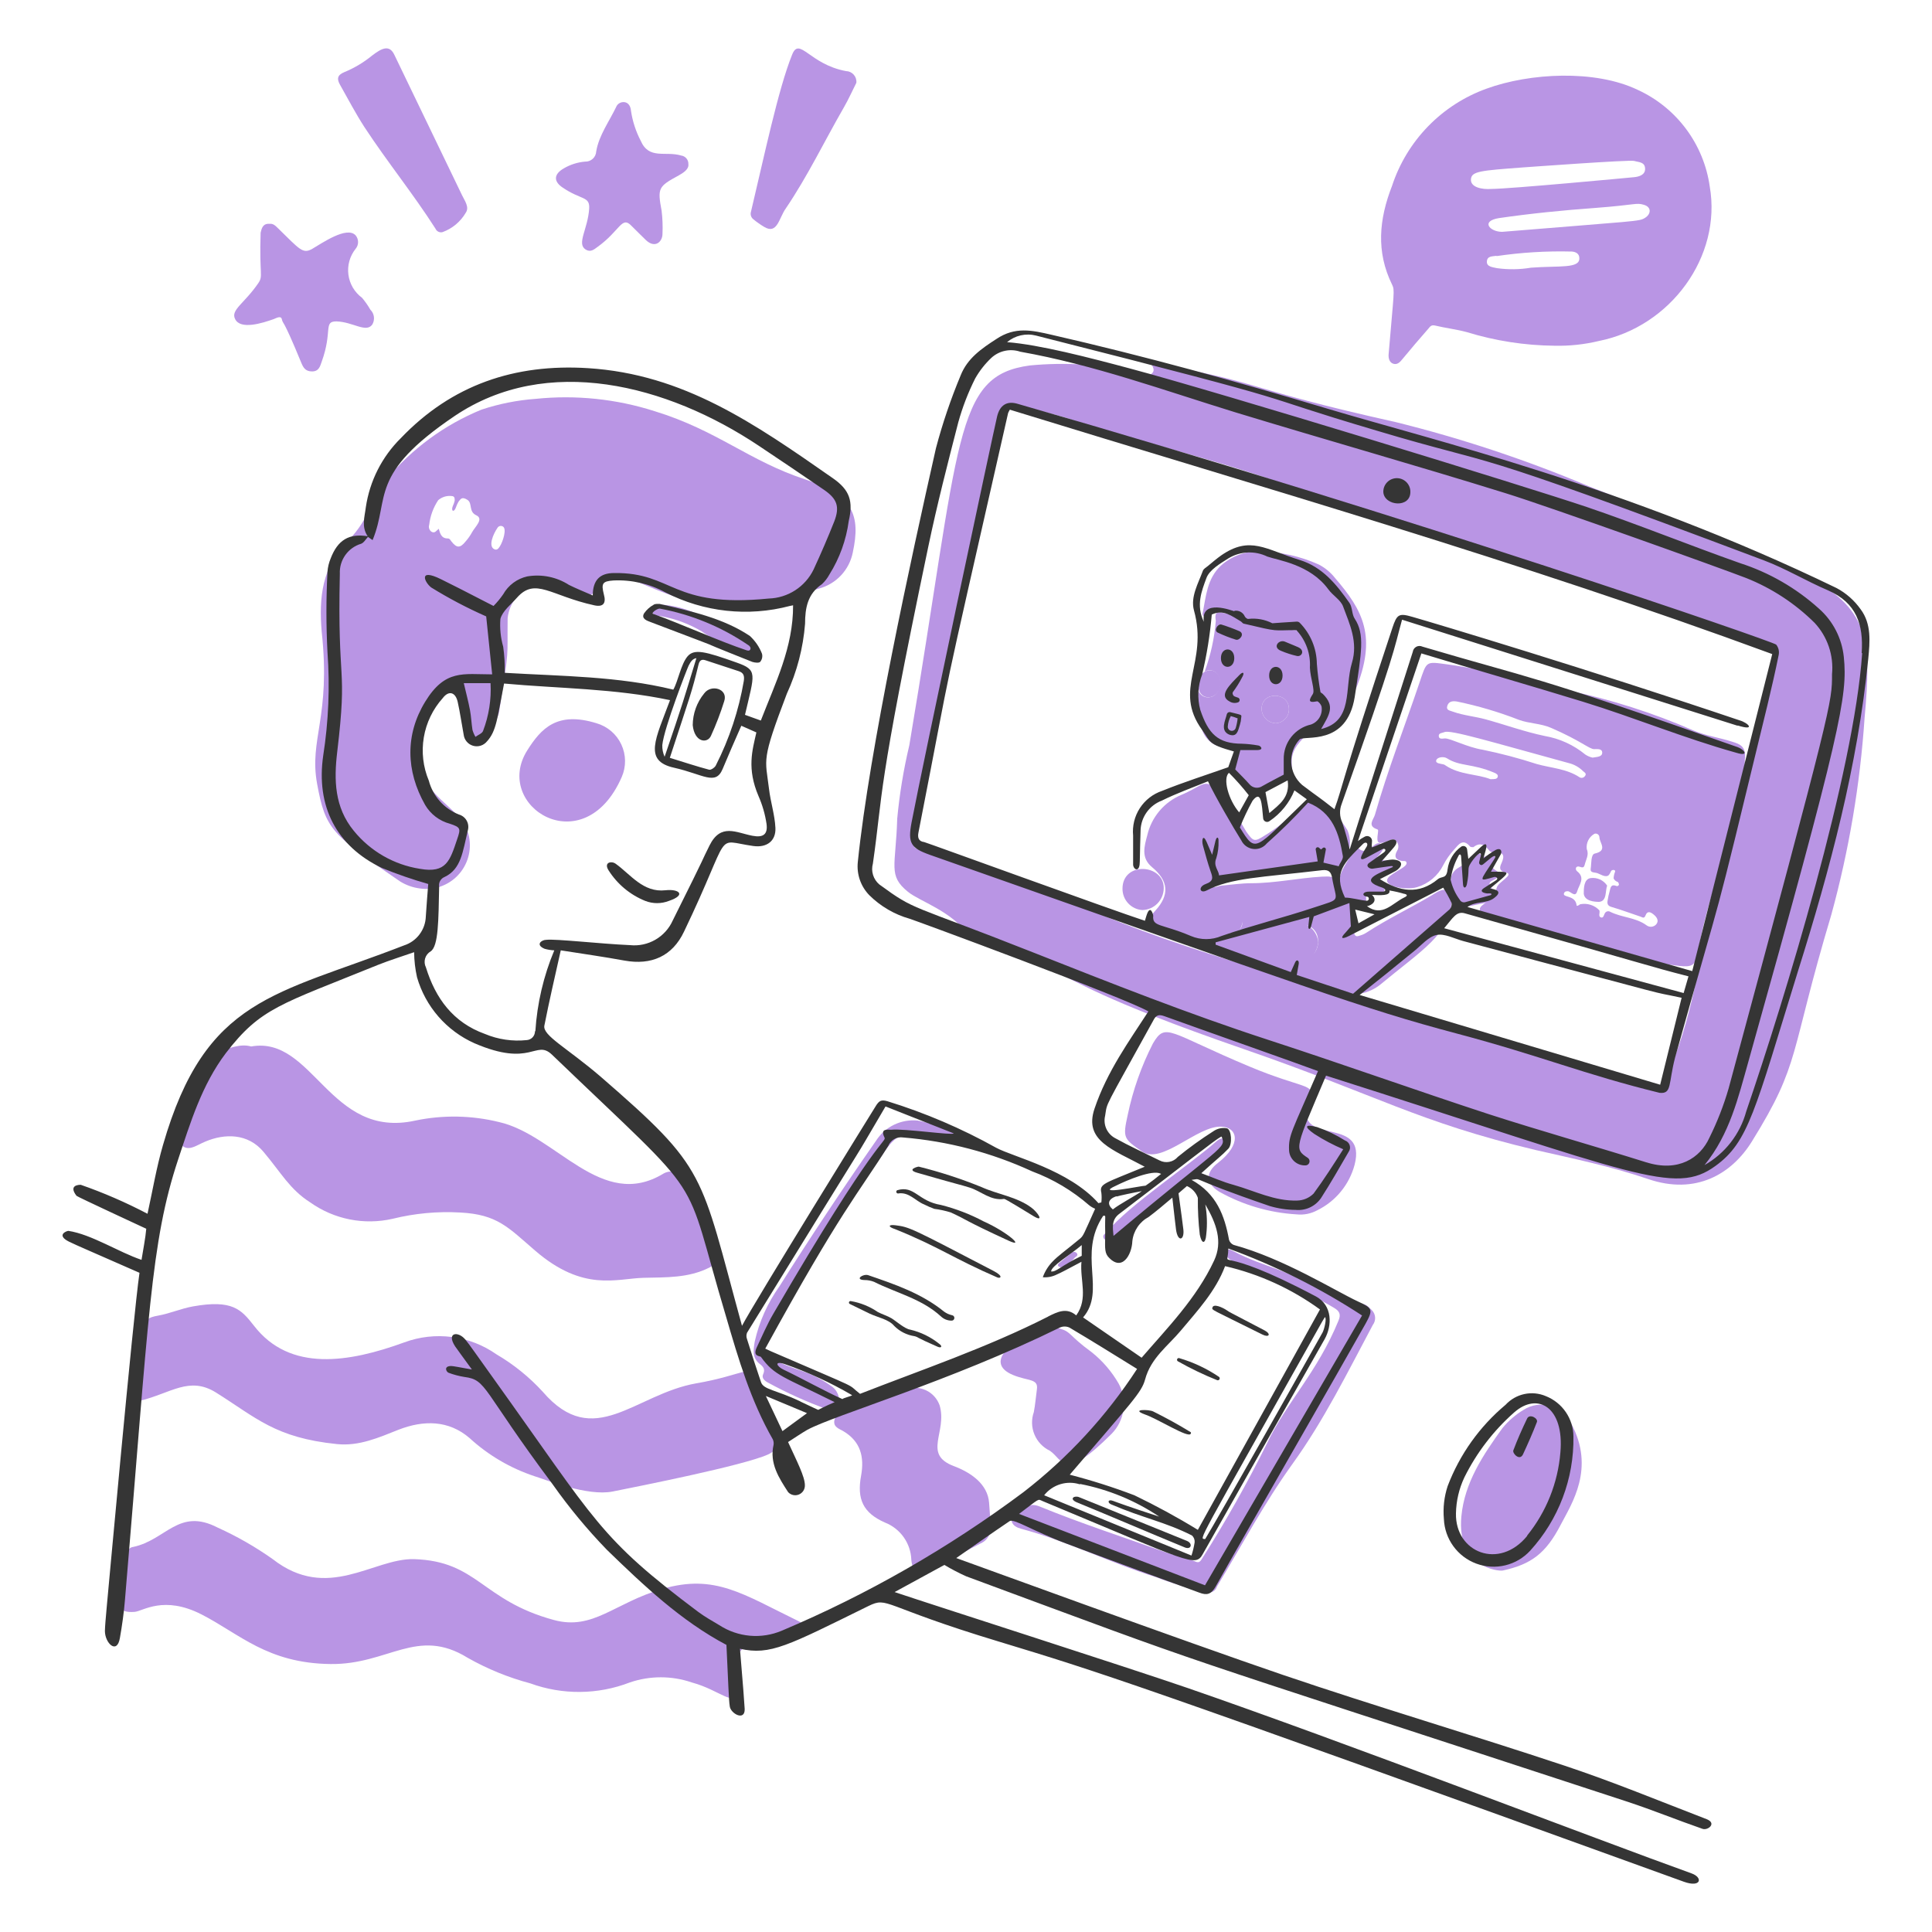 <?xml version="1.0" encoding="UTF-8"?> <svg xmlns="http://www.w3.org/2000/svg" width="305" height="305" viewBox="0 0 305 305" fill="none"><path d="M181.644 57.264C199.837 60.451 195.735 61.152 220.364 66.642C230.779 69.222 240.977 72.613 250.864 76.784C268.874 83.905 279.839 87.779 286.213 91.469C294.997 96.517 295.47 101.214 294.357 113.338C293.649 123.837 291.892 134.238 289.111 144.387C282.416 166.743 284.353 167.628 276.59 180.163C273.403 185.333 267.73 188.719 260.166 186.126C254.371 184.144 248.378 182.908 242.43 181.551C223.871 177.144 217.359 172.874 196.436 165.645C173.043 157.563 170.115 154.803 166.47 153.445C155.033 149.13 153.98 149.008 153.035 147.727C150.076 143.716 145.227 142.328 143.336 140.788C140.149 138.195 141.414 136.823 141.643 129.228C142.008 125.336 142.645 121.473 143.549 117.669C151.723 69.067 150.503 59.307 162.597 57.691C168.151 57.163 173.754 57.503 179.204 58.697C180.424 58.911 181.049 59.643 181.751 59.048C182.452 58.453 181.995 57.95 181.644 57.264ZM261.432 171.639C262.545 171.73 262.759 170.891 262.957 170.297C267.151 161.147 268.325 151.28 270.048 143.487C276.667 113.643 278.558 112.27 280.189 103.364C280.253 103.203 280.282 103.03 280.273 102.856C280.265 102.683 280.219 102.513 280.14 102.358C280.06 102.204 279.949 102.068 279.813 101.96C279.677 101.852 279.519 101.775 279.351 101.733C276.375 100.373 273.32 99.196 270.201 98.21C269.972 98.21 220.165 82.441 201.057 75.838C190.382 72.132 179.25 69.601 168.483 66.032C167.568 65.727 159.867 63.547 159.486 64.355C155.551 72.498 147.697 112.85 146.493 121.802C146.146 125.2 145.529 128.566 144.647 131.867C144.022 133.941 144.022 133.941 146.172 134.23C146.325 134.23 170.145 142.801 170.313 142.877C187.332 150.502 208.667 155.58 221.385 159.927C227.089 161.879 232.777 163.907 238.648 165.31C258.153 169.992 257.04 170.342 261.432 171.623V171.639Z" fill="#B995E4"></path><path d="M204.686 191.708C200.402 191.457 196.23 190.237 192.486 188.139C190.306 186.812 190.275 185.089 192.303 183.564C196.1 180.59 195.353 177.967 192.807 177.861C188.994 177.693 183.382 183.961 180.271 181.765C177.389 179.782 177.221 179.645 178.029 176.015C178.847 172.093 180.185 168.298 182.009 164.73C184.038 161.284 184.465 163.022 197.26 168.375C205.662 171.898 207.752 171.12 206.669 173.225C206.389 173.886 206.239 174.596 206.226 175.314C205.723 180.529 215.742 176.412 213.851 183.869C213.439 185.421 212.699 186.866 211.681 188.108C210.663 189.349 209.391 190.359 207.95 191.067C206.952 191.607 205.814 191.831 204.686 191.708Z" fill="#B995E4"></path><path d="M42.533 35.334C43.158 35.258 43.509 35.67 43.905 36.051C47.337 39.391 47.794 40.153 49.319 39.269C50.844 38.384 54.748 35.655 56.136 37.149C56.389 37.447 56.529 37.825 56.529 38.217C56.529 38.608 56.389 38.986 56.136 39.284C55.682 39.854 55.348 40.509 55.153 41.21C54.959 41.912 54.907 42.645 55.003 43.367C55.098 44.089 55.338 44.784 55.708 45.411C56.079 46.038 56.572 46.584 57.158 47.016C57.65 47.601 58.089 48.229 58.469 48.892C58.779 49.194 58.976 49.593 59.029 50.023C59.081 50.452 58.986 50.887 58.759 51.255C57.768 52.582 55.709 50.813 53.101 50.737C51.012 50.737 52.537 52.262 50.783 57.111C50.524 57.843 50.341 58.636 49.258 58.636C48.175 58.636 47.855 57.981 47.535 57.203C44.485 49.776 44.744 51.377 44.485 50.371C44.348 49.791 43.616 50.218 43.219 50.371C41.435 51.011 37.958 52.109 37.119 50.371C36.372 48.922 38.553 47.946 40.779 44.698C41.587 43.493 40.916 43.463 41.145 36.737C41.298 36.082 41.481 35.258 42.533 35.334Z" fill="#B995E4"></path><path d="M108.673 25.925C108.779 26.718 107.849 27.297 107.148 27.694C103.915 29.448 103.777 29.677 104.448 33.276C104.593 34.48 104.639 35.694 104.586 36.905C104.586 38.201 103.396 39.254 101.978 37.911C101.2 37.179 100.453 36.386 99.675 35.639C98.15 34.023 97.876 36.432 94.353 38.964C93.758 39.406 93.209 39.879 92.431 39.376C91.013 38.445 92.797 36.173 93.011 32.955C93.148 30.942 91.76 31.613 88.832 29.616C87.307 28.609 87.46 27.45 89.031 26.566C90.048 25.975 91.183 25.616 92.355 25.513C92.577 25.523 92.8 25.49 93.009 25.414C93.218 25.338 93.411 25.222 93.575 25.072C93.739 24.922 93.872 24.741 93.966 24.539C94.061 24.337 94.114 24.119 94.124 23.897C94.551 21.35 96.213 19.123 97.327 16.775C97.723 15.921 99.462 15.646 99.614 17.507C99.859 19.146 100.375 20.733 101.139 22.204C102.451 25.254 105.028 23.805 107.529 24.552C107.858 24.594 108.158 24.759 108.371 25.014C108.583 25.268 108.691 25.594 108.673 25.925Z" fill="#B995E4"></path><path d="M177.205 140.3C177.205 135.938 183.748 136.381 183.717 140.208C183.714 141.11 183.36 141.974 182.731 142.62C182.103 143.266 181.248 143.642 180.347 143.67C179.492 143.616 178.69 143.236 178.106 142.609C177.522 141.983 177.2 141.156 177.205 140.3Z" fill="#B995E4"></path><path d="M208.102 148.779C208.014 149.606 207.675 150.385 207.129 151.013C206.584 151.64 205.859 152.085 205.052 152.286C204.235 152.142 203.485 151.743 202.909 151.146C202.334 150.548 201.963 149.784 201.849 148.962C201.894 148.138 202.222 147.356 202.778 146.747C203.334 146.138 204.084 145.741 204.899 145.622C205.725 145.671 206.504 146.019 207.093 146.599C207.682 147.18 208.041 147.954 208.102 148.779Z" fill="#B995E4"></path><path d="M201.377 114.177C200.79 114.146 200.236 113.895 199.826 113.474C199.416 113.052 199.18 112.492 199.166 111.904C199.166 109.098 203.451 109.19 203.482 111.904C203.502 112.484 203.292 113.049 202.898 113.475C202.504 113.9 201.957 114.153 201.377 114.177Z" fill="#B995E4"></path><path d="M192.669 107.863C192.669 110.547 189.162 111.02 189.131 108.031C189.101 105.347 192.654 104.905 192.669 107.863Z" fill="#B995E4"></path><path d="M245.404 54.58C240.709 54.535 236.045 53.811 231.557 52.429C229.91 51.987 228.202 51.789 226.54 51.392C225.93 51.24 225.747 51.59 225.457 51.926C224.115 53.451 222.743 55.068 221.416 56.669C221.035 57.142 220.623 57.614 219.983 57.431C219.342 57.248 219.159 56.547 219.22 55.906C220.044 46.039 220.227 45.872 219.754 44.911C217.222 39.741 217.695 34.633 219.754 29.356C220.909 25.831 222.853 22.616 225.437 19.955C228.022 17.294 231.179 15.257 234.668 13.999C241.47 11.514 251.794 10.949 258.535 14.182C261.558 15.566 264.184 17.689 266.172 20.353C268.16 23.018 269.446 26.14 269.911 29.432C271.848 40.504 263.704 51.59 252.404 53.832C250.113 54.382 247.76 54.633 245.404 54.58ZM235.416 29.829C238.237 29.829 257.406 28.029 258.001 27.968C258.596 27.907 259.755 27.678 259.709 26.611C259.663 25.544 258.687 25.62 257.986 25.406C257.284 25.193 240.967 26.398 240.463 26.428C233.692 26.931 232.305 27.038 232.213 28.304C232.122 29.57 233.952 29.936 235.416 29.829ZM237.139 36.6C258.657 34.831 258.718 34.983 259.678 34.404C260.639 33.824 260.776 32.696 259.511 32.33C258.245 31.964 258.428 32.33 251.764 32.833C246.701 33.199 241.653 33.702 236.62 34.434C233.708 34.907 235.187 36.6 237.139 36.6ZM236.254 40.382C235.629 40.489 234.806 40.382 234.729 41.251C234.653 42.12 235.644 42.181 236.331 42.334C238.113 42.583 239.924 42.557 241.699 42.258C246.182 41.922 249.43 42.441 249.324 40.733C249.324 40.046 248.744 39.741 248.119 39.711C244.151 39.609 240.181 39.849 236.254 40.428V40.382Z" fill="#B995E4"></path><path d="M125.844 257.725C123.325 258.01 120.856 258.641 118.509 259.601C114.788 261.126 117.319 263.245 116.542 266.905C115.947 269.681 113.766 266.829 109.222 265.609C106.044 264.518 102.593 264.518 99.416 265.609C94.369 267.552 88.789 267.601 83.709 265.746C80.262 264.83 76.946 263.477 73.842 261.72C65.851 256.764 61.306 262.818 52.172 262.696C42.198 262.574 37.821 257.938 31.828 254.873C25.835 251.808 22.571 254.355 21.26 254.461C15.877 254.919 19.994 248.59 20.101 245.098C20.133 244.87 20.241 244.659 20.407 244.499C20.572 244.339 20.787 244.238 21.016 244.213C26.231 243.115 28.198 237.961 34.375 241.163C37.419 242.54 40.325 244.205 43.052 246.135C51.745 252.906 58.882 246.013 65.317 246.135C75.443 246.44 75.992 252.631 87.43 255.742C93.667 257.435 96.961 253.043 104.586 250.832C112.882 248.422 117.289 251.671 126.058 255.925C126.546 256.169 127.11 256.444 126.942 257.115C126.914 257.23 126.863 257.337 126.792 257.431C126.72 257.525 126.63 257.603 126.527 257.661C126.424 257.718 126.31 257.753 126.192 257.764C126.075 257.775 125.956 257.762 125.844 257.725Z" fill="#B995E4"></path><path d="M84.395 233.05C80.587 231.789 77.089 229.736 74.131 227.026C70.822 224.174 66.872 224.174 62.938 225.699C59.781 226.95 56.685 228.338 53.178 227.972C43.448 226.98 40.444 223.808 34.085 219.828C29.876 217.22 27.009 219.935 22.098 221.14C21.626 221.262 21.046 221.429 20.756 220.911C20.467 220.392 21.153 220.225 21.458 219.981C22.129 219.416 21.809 219.63 22.754 209.946C22.907 208.284 23.349 207.979 24.981 207.689C26.841 207.354 28.58 206.576 30.455 206.24C36.693 205.127 38.08 206.713 40.093 209.29C45.766 216.641 55.099 215.101 63.838 211.913C66.232 211.029 68.806 210.738 71.337 211.068C73.869 211.397 76.282 212.336 78.371 213.804C81.094 215.399 83.561 217.394 85.691 219.721C93.773 229.1 100.194 220.087 109.938 218.379C117.685 217.037 118.616 215.131 118.738 218.029C118.905 222.604 125.509 227.712 121.239 229.619C117.289 231.388 100.743 234.651 96.732 235.459C92.721 236.268 86.087 233.568 84.395 233.05Z" fill="#B995E4"></path><path d="M39.651 165.203C49.487 163.464 52.003 179.919 65.576 176.899C69.951 175.988 74.475 176.071 78.813 177.143C87.826 179.202 94.947 191.234 104.738 185.272C105.045 185.097 105.386 184.989 105.738 184.955C106.09 184.92 106.445 184.961 106.78 185.073C107.115 185.185 107.423 185.367 107.683 185.606C107.944 185.845 108.151 186.137 108.291 186.461C110.332 190.029 111.954 193.821 113.125 197.761C113.583 199.134 113.125 199.485 111.982 200.11C108.657 201.787 105.119 201.635 101.581 201.726C97.326 201.833 92.111 204.014 84.471 197.426C80.201 193.751 78.523 191.722 72.652 191.417C69.064 191.211 65.465 191.545 61.977 192.409C59.748 192.917 57.437 192.949 55.196 192.502C52.954 192.055 50.832 191.14 48.969 189.816C45.736 187.757 44.394 185.15 41.588 181.825C39.132 178.897 35.488 178.928 32.438 180.209C31.035 180.788 29.906 181.734 28.823 180.925C26.429 179.019 32.834 168.725 32.743 168.436C31.843 166.484 33.764 166.102 34.573 165.919C36.204 165.553 37.851 164.699 39.651 165.203Z" fill="#B995E4"></path><path d="M150.579 231.449C153.324 232.486 155.917 234.301 156.145 237.229C156.252 238.525 156.344 239.821 156.374 241.133C156.408 241.656 156.28 242.177 156.007 242.624C155.734 243.072 155.33 243.424 154.849 243.634C144.388 249.047 148.093 247.217 145.211 248.026C144.281 248.285 143.961 247.217 143.869 246.257C143.828 244.972 143.41 243.727 142.667 242.678C141.924 241.628 140.889 240.821 139.691 240.355C136.244 238.83 135.253 236.649 135.939 232.959C136.473 229.985 135.863 227.53 133.072 225.898C132.462 225.547 131.547 225.288 131.715 224.266C131.883 223.244 132.843 223.061 133.591 222.909C136.787 221.998 139.899 220.814 142.893 219.371C143.413 219.167 143.969 219.07 144.527 219.085C145.085 219.1 145.634 219.228 146.142 219.46C146.65 219.691 147.106 220.023 147.483 220.435C147.861 220.847 148.151 221.33 148.337 221.857C149.588 226.096 145.592 229.573 150.579 231.449Z" fill="#B995E4"></path><path d="M208.636 110.013C208.331 109.602 207.843 109.22 207.904 108.748C208.163 106.353 206.928 104.31 206.379 102.099C205.678 98.942 203.771 99.598 202.414 99.049C199.332 98.093 196.195 97.324 193.02 96.746C192.105 96.502 191.709 96.746 191.937 97.996C191.719 100.744 191.124 103.448 190.168 106.033C190.404 105.893 190.672 105.82 190.946 105.82C193.264 105.82 193.096 110.059 190.733 110.09C190.394 110.104 190.061 110.005 189.785 109.809C189.509 109.613 189.306 109.331 189.208 109.007C188.846 110.983 189.014 113.019 189.696 114.909C189.9 115.815 190.42 116.62 191.164 117.179C191.907 117.738 192.824 118.014 193.752 117.959C195.277 117.959 195.369 118.126 195.125 119.743C194.881 121.359 193.752 120.841 197.473 124.318C197.631 124.484 197.84 124.593 198.067 124.626C198.294 124.659 198.525 124.615 198.724 124.501C200.096 123.83 201.499 123.22 202.872 122.549C205.174 121.405 202.612 120.17 205.205 117.12C208.636 113.216 210.451 112.499 208.636 110.013ZM201.377 114.177C200.79 114.146 200.236 113.895 199.826 113.474C199.416 113.052 199.18 112.492 199.166 111.904C199.166 109.083 203.451 109.205 203.482 111.904C203.502 112.484 203.293 113.049 202.898 113.475C202.504 113.9 201.957 114.153 201.377 114.177Z" fill="#B995E4"></path><path d="M246.396 240.69C244.032 245.265 241.699 246.958 237.246 247.934C236.575 248.086 229.941 247.431 230.704 239.379C231.207 234.026 234.15 229.664 237.185 225.455C238.127 224.302 239.262 223.322 240.54 222.558C241.161 222.162 241.859 221.903 242.588 221.798C243.317 221.692 244.06 221.743 244.768 221.946C245.476 222.149 246.133 222.501 246.695 222.977C247.257 223.453 247.711 224.043 248.028 224.708C251.871 231.799 248.119 237.381 246.396 240.69Z" fill="#B995E4"></path><path d="M175.499 226.34C167.782 234.041 167.874 230.458 165.739 229.024C164.638 228.499 163.771 227.585 163.304 226.459C162.837 225.333 162.802 224.074 163.207 222.924C163.436 221.735 163.527 220.515 163.695 219.31C163.924 217.617 162.338 218.059 159.928 217.068C157.519 216.077 157.427 214.506 159.105 212.874C160.02 211.99 160.996 211.197 161.972 210.404C162.262 210.096 162.64 209.884 163.054 209.796C163.469 209.709 163.9 209.751 164.29 209.916C165.205 210.282 166.303 209.413 167.34 209.748C169.185 210.297 168.59 210.724 172.342 213.469C174.074 214.85 175.528 216.548 176.627 218.471C177.3 219.732 177.553 221.175 177.35 222.59C177.147 224.005 176.498 225.319 175.499 226.34Z" fill="#B995E4"></path><path d="M62.267 8.677C63.014 10.202 70.136 25.025 72.942 30.82C73.354 31.689 74.147 32.711 73.522 33.595C72.695 35.008 71.4 36.087 69.862 36.645C69.641 36.703 69.407 36.68 69.202 36.579C68.998 36.478 68.837 36.307 68.748 36.096C65.226 30.591 61.123 25.543 57.524 20.053C56.137 17.903 54.947 15.631 53.681 13.389C53.193 12.52 53.178 11.864 54.352 11.391C55.938 10.739 57.418 9.855 58.744 8.768C60.239 7.625 61.474 6.969 62.267 8.677Z" fill="#B995E4"></path><path d="M94.17 114.176C95.023 114.423 95.814 114.849 96.489 115.426C97.164 116.003 97.709 116.717 98.085 117.522C98.462 118.326 98.663 119.201 98.674 120.089C98.685 120.977 98.507 121.857 98.15 122.671C92.142 136.396 77.7 127.246 83.236 118.462C85.401 115.03 87.918 112.24 94.17 114.176Z" fill="#B995E4"></path><path d="M216.902 139.003C217.664 139.217 218.762 139.43 218.579 140.422C218.396 141.413 217.771 141.001 215.621 141.001C215.788 142.862 215.621 142.999 213.943 142.709C212.571 142.45 212.113 143.182 211.549 141.184C210.756 138.424 212.357 136.609 213.592 134.535C213.821 134.184 214.172 133.696 214.538 134.001C216.154 135.298 217.069 132.232 218.152 133.376C218.671 133.91 218.152 134.352 217.862 134.794C217.573 135.237 217.191 135.267 217.451 135.679C217.71 136.091 220.074 135.343 220.257 136.624C220.363 137.433 219.936 137.494 216.902 139.003Z" fill="#B995E4"></path><path d="M175.376 195.581C174.857 195.352 174.476 195.993 174.232 195.459C173.988 194.925 174.522 194.757 174.766 194.468C178.09 190.365 187.957 183.793 191.983 180.224C192.532 179.736 193.127 179.507 193.676 179.98C194.225 180.453 193.6 180.987 193.234 181.383C191.086 183.633 188.674 185.614 186.051 187.285C182.812 189.641 179.716 192.187 176.779 194.91C176.367 195.306 175.986 195.916 175.376 195.581Z" fill="#B995E4"></path><path d="M231.908 143.06C231.298 142.847 230.52 142.877 230.23 141.993C229.975 141.419 229.679 140.863 229.346 140.331C229.179 140.052 229.07 139.742 229.026 139.421C228.981 139.099 229.003 138.771 229.088 138.458C229.174 138.145 229.322 137.852 229.523 137.597C229.725 137.342 229.976 137.131 230.261 136.976C230.967 136.586 231.614 136.099 232.182 135.527C232.731 134.947 233.265 134.353 234.089 135.146C234.348 135.39 234.592 135.146 234.805 135.039C235.644 134.368 236.33 135.146 235.903 136.03C235.598 136.625 235.354 136.976 236.208 137.448C237.062 137.921 236.529 138.546 235.858 138.882C235.187 139.217 234.882 139.339 235.461 140.193C236.269 141.368 235.72 142.267 234.317 142.572L231.908 143.06Z" fill="#B995E4"></path><path d="M192.837 142.084C193.696 142.071 194.525 142.394 195.149 142.984C195.772 143.573 196.141 144.383 196.177 145.241C196.143 146.039 195.811 146.795 195.246 147.36C194.682 147.925 193.925 148.257 193.127 148.291C192.269 148.149 191.491 147.705 190.931 147.04C190.372 146.374 190.069 145.53 190.077 144.661C190.137 143.966 190.453 143.318 190.962 142.843C191.472 142.367 192.14 142.096 192.837 142.084Z" fill="#B995E4"></path><path d="M167.462 200.08C167.315 200.039 167.18 199.966 167.065 199.866C166.928 199.698 167.065 199.515 167.203 199.409C167.858 198.844 168.514 198.311 169.17 197.777C169.275 197.685 169.411 197.634 169.551 197.634C169.691 197.634 169.827 197.685 169.932 197.777C170.298 198.143 169.932 198.341 169.688 198.524C169.114 199.249 168.34 199.79 167.462 200.08Z" fill="#B995E4"></path><path d="M78.782 112.453C78.452 113.874 77.583 115.11 76.357 115.9C76.059 116.15 75.697 116.312 75.311 116.366C74.925 116.42 74.532 116.364 74.177 116.205C73.475 115.885 73.399 115.153 73.414 114.451C73.414 110.73 73.795 108.9 72.011 108.351C71.519 108.168 70.982 108.149 70.478 108.298C69.975 108.446 69.534 108.754 69.22 109.175C67.751 110.696 66.699 112.57 66.165 114.616C65.63 116.662 65.632 118.811 66.17 120.856C67.695 126.56 73.094 127.536 74.039 132.065C74.261 133.153 74.216 134.277 73.91 135.344C73.603 136.411 73.043 137.388 72.278 138.192C71.513 138.996 70.565 139.603 69.515 139.962C68.465 140.321 67.344 140.421 66.247 140.254C65.166 140.109 64.127 139.74 63.197 139.172C52.262 131.714 51.378 130.86 50.066 123.769C48.755 116.678 52.262 113.262 50.783 99.704C50.326 94.352 50.844 89.411 54.901 85.4C58.53 81.816 58.774 78.095 61.001 75.686C65.018 70.841 70.166 67.059 75.991 64.675C78.766 63.752 81.645 63.178 84.562 62.967C90.897 62.312 97.299 62.977 103.365 64.919C113.293 67.969 118.188 72.758 127.216 75.716C134.689 78.171 135.893 81.359 134.628 87.215C134.359 88.571 133.715 89.825 132.769 90.834C131.823 91.842 130.612 92.564 129.275 92.918C123.756 94.637 117.986 95.405 112.21 95.191C105.561 95.038 100.269 90.844 97.204 91.088C93.026 91.5 94.642 94.55 92.294 93.925C89.396 93.177 89.244 91.805 84.897 92.247C83.641 92.524 82.505 93.191 81.65 94.152C80.796 95.113 80.267 96.32 80.139 97.6C80.063 104.34 80.46 101.641 78.782 112.453ZM71.493 79.864C71.62 79.602 71.717 79.325 71.782 79.041C71.782 78.675 71.782 78.339 71.325 78.309C70.941 78.262 70.551 78.296 70.18 78.409C69.81 78.522 69.468 78.711 69.175 78.965C68.402 80.131 67.916 81.463 67.756 82.853C67.692 83.048 67.691 83.257 67.754 83.452C67.817 83.647 67.941 83.816 68.107 83.936C68.656 84.272 68.9 83.738 69.266 83.478C69.48 84.226 69.663 85.004 70.684 85.004C71.005 85.004 71.096 85.263 71.264 85.476C72.103 86.544 72.636 86.559 73.506 85.476C73.894 85.038 74.231 84.557 74.512 84.043C74.985 83.158 76.434 81.923 75.183 81.344C73.933 80.764 74.634 79.437 73.78 78.903C72.926 78.37 72.743 78.751 72.377 79.209C72.21 79.499 72.072 79.805 71.965 80.124C71.676 80.962 71.142 80.703 71.493 79.864ZM79.377 83.112C79.308 83.071 79.231 83.044 79.152 83.032C79.072 83.021 78.991 83.025 78.913 83.045C78.835 83.065 78.762 83.1 78.698 83.148C78.633 83.196 78.579 83.257 78.538 83.326C77.882 84.272 77.013 86.239 78.05 86.712C78.492 86.91 78.721 86.544 78.919 86.239C79.377 85.537 80.063 83.463 79.377 83.112Z" fill="#B995E4"></path><path d="M275.446 119.957C275.446 130.144 270.368 137.006 267.989 150.655C267.669 152.424 266.967 152.683 265.214 152.5C256.14 151.479 247.691 148.124 239.045 145.501C234.47 144.128 233.829 144.464 233.631 143.747C233.356 142.649 235.69 142.573 236.3 140.102C236.498 139.248 239.182 138.028 237.703 137.738C236.589 137.525 236.727 136.884 237.062 136.213C237.535 135.131 237.428 134.46 235.995 134.597C235.838 134.611 235.679 134.593 235.53 134.543C235.38 134.493 235.242 134.413 235.125 134.307C234.424 133.392 233.692 132.889 232.594 133.743C232.502 133.743 232.182 133.743 232.091 133.651C230.932 132.279 230.261 133.331 229.544 134.139C228.875 134.869 228.305 135.685 227.851 136.564C227.435 137.399 226.852 138.139 226.138 138.74C225.425 139.34 224.596 139.788 223.703 140.056C221.675 140.651 217.496 139.751 219.509 138.226C220.745 137.296 222.193 136.793 222.041 136.168C221.949 135.832 221.599 135.954 221.355 135.924C220.318 135.756 220.028 135.222 220.562 134.307C220.712 134.073 220.778 133.795 220.75 133.518C220.723 133.241 220.603 132.982 220.409 132.782C219.952 132.279 219.509 132.614 219.052 132.782C217.527 133.362 217.283 133.148 217.527 131.516C217.527 131.288 217.649 130.998 217.42 130.922C215.804 130.388 216.825 129.397 217.054 128.634C219.067 121.573 221.736 114.741 224.084 107.787C225.259 104.326 225.045 104.417 228.415 104.875C234.897 105.744 241.149 107.681 247.524 108.992C254.33 110.423 260.972 112.543 267.349 115.321C269.301 116.16 271.42 116.434 273.449 117.09C274.501 117.425 275.767 117.73 275.446 119.957ZM254.34 137.51C254.173 137.891 254.005 138.196 253.791 138.272C253.273 138.455 252.693 138.028 252.175 137.845C251.656 137.662 251.001 137.845 251.123 137.098C251.245 136.351 251.123 134.887 251.763 134.749C253.868 134.277 252.51 133.057 252.495 132.172C252.493 132.08 252.468 131.989 252.425 131.908C252.381 131.827 252.319 131.756 252.244 131.703C252.168 131.65 252.081 131.615 251.99 131.601C251.899 131.587 251.805 131.595 251.717 131.623C251.295 131.86 250.954 132.217 250.736 132.649C250.519 133.081 250.436 133.568 250.497 134.048C250.894 134.948 250.36 135.71 250.177 136.503C249.994 137.296 249.46 136.732 249.079 136.793C248.698 136.854 248.683 137.311 248.988 137.555C250.314 138.592 249.277 139.706 248.988 140.697C248.698 141.688 248.073 140.849 247.569 140.697C247.295 140.697 247.036 140.697 246.914 140.987C246.593 141.78 248.698 141.215 248.896 142.923C248.896 143.106 249.247 142.923 249.445 142.756C249.993 142.642 250.561 142.671 251.095 142.839C251.629 143.007 252.111 143.309 252.495 143.716C252.617 144.098 252.266 144.662 252.724 144.83C253.181 144.997 253.197 144.342 253.425 144.067C253.514 143.961 253.638 143.889 253.774 143.864C253.911 143.839 254.052 143.862 254.173 143.93C256.003 144.86 258.199 144.814 259.922 146.065C260.145 146.24 260.426 146.324 260.708 146.302C260.991 146.279 261.254 146.151 261.447 145.943C261.935 145.394 261.584 144.814 261.111 144.418C260.639 144.021 260.09 143.671 259.754 144.555C259.556 145.074 259.236 144.784 258.992 144.708C257.467 144.204 255.942 143.625 254.417 143.183C253.73 142.984 253.7 142.603 253.807 142.069C253.872 141.626 253.969 141.188 254.096 140.758C254.249 140.255 254.234 139.507 255.149 139.858C255.189 139.878 255.234 139.888 255.279 139.888C255.324 139.888 255.368 139.879 255.409 139.86C255.45 139.841 255.486 139.813 255.515 139.779C255.543 139.744 255.564 139.704 255.576 139.66C255.576 139.507 255.484 139.248 255.362 139.218C255.224 139.177 255.097 139.107 254.989 139.012C254.881 138.917 254.795 138.8 254.737 138.669C254.751 138.34 254.818 138.015 254.935 137.708C255.164 137.25 254.478 137.25 254.34 137.51ZM251.412 119.606C252.099 119.484 252.937 119.499 252.937 118.828C252.937 118.157 252.175 118.264 251.672 118.264C250.894 118.264 249.613 116.968 244.87 114.909C243.223 114.192 241.439 114.238 239.792 113.643C236.616 112.404 233.341 111.435 230.001 110.746C229.254 110.624 228.69 110.746 228.476 111.447C228.263 112.149 228.903 112.164 229.361 112.347C231.054 112.957 232.838 113.094 234.561 113.567C237.611 114.406 240.661 115.519 243.879 116.19C246.227 116.595 248.429 117.604 250.269 119.118C250.617 119.348 251.005 119.514 251.412 119.606ZM228.019 115.58C227.683 115.733 227.089 115.687 227.134 116.221C227.18 116.754 227.744 116.587 228.11 116.571C229.025 116.571 231.648 117.974 234.058 118.356C236.945 118.947 239.796 119.7 242.598 120.613C244.855 121.253 247.31 121.345 249.354 122.702C249.492 122.789 249.658 122.819 249.818 122.784C249.977 122.75 250.117 122.655 250.208 122.519C250.513 122.168 250.208 121.97 249.933 121.756C249.301 121.118 248.504 120.669 247.63 120.46C235.354 117.105 228.964 115.153 228.019 115.58ZM235.293 123.007C235.934 123.007 236.33 123.007 236.437 122.656C236.544 122.305 236.223 122.122 235.934 122C232.319 120.475 230.535 121.04 228.431 119.713C227.927 119.393 226.906 119.499 226.738 120.018C226.57 120.536 227.409 120.552 227.897 120.674C228.019 120.713 228.133 120.775 228.232 120.857C230.474 122.351 233.189 122.168 235.293 123.007Z" fill="#B995E4"></path><path d="M192.669 138.607C192.074 138.745 191.022 138.821 191.144 139.644C191.266 140.468 192.242 139.858 192.836 139.812C194.361 139.675 195.978 139.431 197.533 139.431C201.285 139.431 204.96 138.607 208.696 138.394C209.81 138.394 210.725 138.104 211.045 139.644C211.11 140.208 211.316 140.747 211.644 141.211C211.971 141.675 212.411 142.048 212.921 142.298C213.19 142.437 213.403 142.664 213.525 142.942C213.648 143.219 213.671 143.53 213.592 143.823C213.434 144.904 213.476 146.005 213.714 147.071C213.881 148.017 214.263 147.834 214.781 147.666C215.128 147.564 215.457 147.41 215.757 147.208C219.036 145.073 222.589 143.381 225.959 141.383C226.31 141.169 226.646 140.941 227.012 140.758C228.384 140.087 229.208 140.575 229.162 142.084C228.994 147.468 224.434 149.999 217.953 155.398C217.029 156.146 215.932 156.65 214.762 156.863C213.592 157.076 212.387 156.992 211.258 156.618C206.531 155.55 202.215 153.339 197.625 151.905C186.95 148.55 186.752 148.581 182.741 146.339C181.414 145.592 181.368 144.814 182.39 143.762C184.662 141.276 184.495 139.065 181.841 136.869C180.103 135.42 180.652 133.59 181.109 131.897C181.435 130.461 182.103 129.124 183.056 128.001C184.009 126.878 185.22 126.002 186.584 125.447C189.634 124.15 190.168 122.915 191.769 124.425C193.675 126.531 195.347 128.837 196.756 131.303C197.854 132.828 198.006 132.965 199.638 131.913C201.569 130.746 203.342 129.337 204.914 127.719C206.821 125.691 208.33 125.721 210.237 127.795C211.145 128.796 211.966 129.873 212.692 131.013C213.138 132.008 213.23 133.125 212.952 134.179C212.675 135.234 212.045 136.161 211.167 136.808C210.282 137.372 204.076 136.091 192.669 138.607ZM208.086 148.581C208.086 144.906 202.383 145.028 202.383 148.916C202.463 149.66 202.823 150.346 203.389 150.836C203.955 151.325 204.685 151.582 205.433 151.555C206.175 151.5 206.866 151.159 207.361 150.604C207.856 150.049 208.116 149.324 208.086 148.581ZM193.202 142.603C192.526 142.603 191.874 142.854 191.373 143.308C190.871 143.762 190.556 144.385 190.488 145.058C190.501 145.439 190.592 145.813 190.754 146.158C190.916 146.503 191.147 146.811 191.433 147.063C191.718 147.316 192.052 147.508 192.414 147.627C192.776 147.746 193.158 147.791 193.538 147.757C194.819 147.757 196.069 146.751 196.115 145.805C196.04 145.029 195.716 144.297 195.191 143.72C194.666 143.143 193.969 142.751 193.202 142.603Z" fill="#B995E4"></path><path d="M190.473 251.32C187.745 250.759 185.067 249.973 182.467 248.972C175.269 246.73 168.513 243.299 161.224 241.347C160.553 241.164 159.882 240.874 159.699 240.127C159.516 239.38 160.263 239.212 160.751 238.876C161.239 238.541 162.169 237.016 164.121 237.824C170.572 240.462 177.221 242.628 183.794 244.976C185.319 245.541 187.103 245.815 188.674 246.501C189.177 246.73 189.406 246.639 189.726 246.12C193.489 240.21 196.93 234.101 200.035 227.82C203.085 221.4 207.98 216.611 211.305 208.483C211.732 207.461 211.442 206.958 210.558 206.44C202.933 201.865 191.953 199.425 193.6 197.457C193.874 197.122 194.255 197.29 194.576 197.457C200.462 200.507 200.996 199.211 213.562 206.18C213.76 206.302 213.913 206.424 214.141 206.18C215.224 205.387 215.926 206.18 216.581 206.836C216.881 207.143 217.06 207.549 217.085 207.977C217.11 208.406 216.98 208.829 216.719 209.169C212.754 216.611 209.002 224.221 204.076 231.053C199.608 237.26 196.04 243.955 192.12 250.466C192.074 250.634 191.993 250.791 191.884 250.926C191.774 251.061 191.638 251.172 191.483 251.253C191.329 251.333 191.159 251.38 190.985 251.392C190.812 251.403 190.637 251.379 190.473 251.32Z" fill="#B995E4"></path><path d="M199.013 87.047C202.169 87.121 205.279 87.821 208.163 89.106C209.171 89.622 210.055 90.351 210.755 91.241C215.147 96.35 217.48 100.498 213.927 109.068C213.165 111.583 211.622 113.789 209.52 115.366C209.108 115.626 208.635 115.885 208.178 115.366C207.202 114.329 209.947 113.643 208.544 111.051C208.047 109.844 207.833 108.54 207.919 107.238C207.767 105.212 207.213 103.237 206.287 101.428C205.402 99.476 203.511 99.049 201.712 98.759C194.178 97.493 194.514 96.09 192.257 96.228C191.647 96.228 191.083 96.228 190.839 96.944C190.595 97.661 189.756 97.417 189.863 96.822C190.381 94.154 190.549 91.363 192.73 89.304C194.448 87.759 196.704 86.948 199.013 87.047Z" fill="#B995E4"></path><path d="M135.191 13.069C134.581 14.259 133.971 15.662 133.209 16.973C130.159 22.265 127.49 27.831 124.059 32.894C122.961 34.419 122.717 37.073 120.643 35.822C120.05 35.468 119.484 35.071 118.95 34.633C118.768 34.498 118.631 34.309 118.56 34.093C118.489 33.878 118.487 33.645 118.554 33.428C120.612 24.812 122.854 14.06 125.05 8.631C126.209 5.719 127.78 10.156 133.56 11.224C133.791 11.229 134.019 11.282 134.229 11.379C134.438 11.477 134.626 11.617 134.779 11.79C134.932 11.963 135.048 12.166 135.119 12.386C135.19 12.607 135.215 12.839 135.191 13.069Z" fill="#B995E4"></path><path d="M144.876 176.9C146.684 177.237 148.445 177.79 150.122 178.547C150.427 178.7 150.854 178.837 150.655 179.325C150.274 180.286 147.3 179.584 146.294 179.325C143.244 178.425 141.627 178.959 139.782 181.597C134.496 189.131 129.356 196.756 124.364 204.472C122.784 206.945 121.445 209.565 120.369 212.295C120.003 213.21 120.476 213.714 121.208 214.125C125.889 216.733 127.216 215.971 131.334 218.883C133.057 220.088 132.859 223.306 130.632 222.498C127.381 221.324 124.225 219.902 121.192 218.243C120.689 217.968 120.201 217.526 120.476 216.947C120.842 216.123 120.476 215.742 119.896 215.284C118.722 214.354 118.935 213.058 119.149 211.792C119.85 208.659 121.172 205.698 123.038 203.084C127.938 195.307 133.021 187.646 138.288 180.103C138.98 179.01 139.963 178.132 141.127 177.566C142.291 177 143.589 176.77 144.876 176.9Z" fill="#B995E4"></path><path d="M104.845 95.481C107.134 95.706 109.346 96.429 111.326 97.6C113.995 99.445 121.071 102.175 119.271 103.975C119.12 104.151 118.907 104.261 118.675 104.281C118.444 104.301 118.215 104.229 118.036 104.081C115.886 102.16 113.065 101.367 110.777 99.674C108.845 98.531 106.73 97.731 104.525 97.311C103.96 97.143 102.893 97.417 103 96.365C103.106 95.313 104.098 95.557 104.845 95.481Z" fill="#B995E4"></path><path d="M253.715 139.812C253.395 140.636 253.715 142.267 252.449 142.374C251.687 142.374 250.146 142.252 250.024 141.078C250.024 140.285 250.024 138.775 251.107 138.623C251.61 138.554 252.121 138.63 252.583 138.84C253.045 139.051 253.437 139.388 253.715 139.812Z" fill="#B995E4"></path><path d="M227.942 239.791C227.786 238.04 227.989 236.276 228.537 234.606C230.437 229.612 233.588 225.191 237.687 221.765C238.476 220.909 239.512 220.318 240.651 220.075C241.79 219.832 242.976 219.948 244.046 220.408C245.322 220.915 246.416 221.791 247.191 222.924C247.965 224.057 248.383 225.395 248.393 226.767C248.5 233.432 246.056 239.886 241.561 244.808C240.507 245.95 239.138 246.753 237.628 247.116C236.117 247.48 234.533 247.387 233.075 246.85C231.617 246.313 230.351 245.356 229.438 244.099C228.524 242.842 228.004 241.343 227.942 239.791ZM241.088 242.414C244.113 238.668 245.941 234.098 246.334 229.299C246.974 222.131 242.735 219.707 239.044 222.97C235.789 225.841 233.122 229.316 231.191 233.203C230.342 234.986 229.884 236.931 229.849 238.906C229.711 245.083 236.665 247.904 241.088 242.475V242.414Z" fill="#353535"></path><path d="M261.996 172.523C249.994 169.58 243.36 166.713 229.971 163.16C215.026 159.195 206.897 156.084 146.828 134.962C143.778 133.88 143.274 133.117 143.915 129.793C145.76 120.17 156.755 68.503 157.411 65.743C157.838 63.974 158.936 63.242 160.629 63.745C223.794 81.892 279.823 101.229 280.402 101.763C280.582 101.988 280.71 102.249 280.779 102.528C280.847 102.807 280.854 103.098 280.799 103.38C280.265 106.033 279.655 108.656 279.03 111.279C269.529 150.472 272.93 136.533 264.436 166.972C263.368 171.105 263.963 172.721 261.996 172.523ZM274.318 114.573L221.339 97.829C219.982 102.724 220.5 102.404 211.793 126.956C211.618 127.414 211.536 127.902 211.552 128.391C211.567 128.881 211.68 129.362 211.884 129.808C212.356 131.214 212.753 132.645 213.074 134.093C213.867 131.516 220.5 110.852 223.032 102.907C223.054 102.739 223.115 102.579 223.211 102.439C223.307 102.299 223.434 102.185 223.583 102.104C223.732 102.024 223.898 101.98 224.068 101.976C224.237 101.973 224.405 102.009 224.557 102.083C242.11 107.284 241.057 106.216 274.348 117.959C275.4 118.34 276.193 119.484 274.074 118.828C265.884 116.54 258.015 113.277 249.887 110.776C241.332 108.153 232.731 105.682 224.389 103.151C221.019 113.094 217.71 122.884 214.37 132.782C214.695 132.516 215.048 132.286 215.422 132.095C215.547 132.02 215.691 131.981 215.837 131.983C215.983 131.985 216.126 132.029 216.248 132.109C216.371 132.188 216.469 132.301 216.53 132.433C216.592 132.566 216.615 132.713 216.596 132.858C216.505 133.803 216.596 133.575 216.596 133.788C218.381 133.056 219.128 132.721 219.524 132.583C220.287 132.339 220.836 132.797 220.104 133.697C219.829 134.047 219.265 134.657 218.091 135.999C218.662 135.833 219.251 135.73 219.845 135.694C221.812 135.786 221.278 136.93 220.363 137.479C219.967 137.707 219.265 138.058 217.847 138.79C220.897 140.742 223.947 141.306 226.997 138.79C227.637 138.272 228.354 138.79 228.522 137.265C228.612 136.549 228.849 135.86 229.22 135.24C229.59 134.621 230.084 134.085 230.672 133.666C230.755 133.608 230.851 133.572 230.952 133.561C231.053 133.55 231.155 133.566 231.248 133.605C231.341 133.645 231.422 133.708 231.484 133.788C231.547 133.868 231.587 133.962 231.602 134.063L231.801 135.588L233.753 133.742C235.415 132.217 234.286 134.886 234.195 135.511C234.792 135.016 235.429 134.572 236.101 134.185C236.894 133.758 237.199 134.368 236.894 134.917L235.369 137.616C238.663 137.616 238.648 137.433 235.232 140.269C236.635 140.468 237.031 140.91 235.842 141.794C234.652 142.679 232.883 142.252 231.663 143.182L267.15 153.308C271.359 136.64 275.553 120.048 279.777 103.258C239.99 88.602 199.547 77.043 159.424 64.675C159.319 64.84 159.227 65.013 159.15 65.194C147.361 117.15 151.189 99.781 144.998 131.409C144.83 132.202 144.998 132.827 145.897 132.934C146.05 132.934 175.391 143.609 180.744 145.363L180.957 144.646C181.582 142.572 182.055 144.402 182.055 144.555C181.887 146.354 183.321 145.775 187.987 147.757C188.756 148.086 189.584 148.255 190.42 148.255C191.256 148.255 192.083 148.086 192.852 147.757C197.625 146.095 202.566 144.89 207.37 143.289C211.945 141.764 210.969 142.572 210.283 138.516C210.13 137.646 209.719 137.265 208.758 137.372C198.983 138.531 194.392 138.561 190.458 140.59C189.421 141.108 189.085 140.01 190.351 139.553C191.617 139.095 191.464 138.516 191.114 137.555C190.641 136.198 190.275 134.81 189.894 133.437C189.68 132.629 189.894 131.577 190.488 132.919L191.358 134.947L191.876 132.782C192.059 132.019 192.395 132.08 192.364 132.782C192.398 133.695 192.28 134.607 192.013 135.481C191.495 136.731 192.425 137.418 192.44 138.195L208.026 135.984L207.706 134.108C207.698 134.043 207.71 133.978 207.741 133.92C207.772 133.863 207.819 133.816 207.877 133.786C207.935 133.756 208.001 133.744 208.066 133.753C208.131 133.762 208.191 133.79 208.239 133.834L208.544 134.108L208.834 133.864C208.88 133.825 208.936 133.802 208.996 133.796C209.056 133.791 209.116 133.804 209.168 133.834C209.22 133.864 209.261 133.91 209.286 133.964C209.311 134.019 209.318 134.08 209.307 134.139L208.926 136.182L211.32 136.747C211.549 136.213 212.082 135.618 211.991 135.13C211.396 131.577 210.374 128.237 206.501 126.712C204.441 128.977 202.263 131.13 199.974 133.163C199.718 133.474 199.388 133.716 199.014 133.866C198.64 134.016 198.235 134.069 197.835 134.02C197.435 133.971 197.054 133.822 196.726 133.587C196.399 133.352 196.137 133.038 195.963 132.675C194.713 130.692 191.8 125.675 190.702 123.342C188.216 124.348 185.761 125.233 183.412 126.392C182.452 126.756 181.621 127.396 181.023 128.232C180.426 129.068 180.09 130.062 180.057 131.089C179.935 134.825 179.966 135.999 179.905 136.487C179.752 137.738 178.898 137.219 178.883 136.487V131.912C178.738 130.392 179.11 128.867 179.941 127.585C180.772 126.303 182.011 125.34 183.458 124.852C186.859 123.479 190.366 122.366 193.904 121.115L194.789 118.63C190.656 117.486 191.114 117.105 189.772 115.229C185.105 108.778 190.793 104.691 188.491 96.365C187.911 94.245 189.146 92.14 189.894 90.112C190 89.807 190.382 89.594 190.671 89.365C191.358 88.801 192.044 88.206 192.776 87.687C197.351 84.515 199.821 86.742 205.144 88.389C208.773 89.502 210.984 92.262 213.028 95.175C213.516 95.861 213.394 96.975 213.867 97.676C215.468 100.101 214.965 102.907 213.867 110.029C212.601 117.867 205.906 116.022 205.159 116.739C204.706 117.233 204.356 117.813 204.131 118.445C203.905 119.077 203.809 119.747 203.848 120.417C203.886 121.087 204.058 121.742 204.354 122.344C204.65 122.946 205.064 123.482 205.571 123.921C208.514 126.148 207.736 125.446 210.664 127.749C212.021 124.043 211.549 124.013 219.814 99.125C220.531 96.959 220.836 96.761 222.986 97.386C226.463 98.378 250.878 105.698 274.623 113.719C276.026 114.116 277.215 115.442 274.318 114.527V114.573ZM214.644 157.075L262.087 171.242L265.473 157.517C259.174 156.16 268.172 158.478 231.008 148.565C229.589 148.184 228.049 147.33 226.768 147.605C225.487 147.879 224.359 149.267 223.2 150.182C220.378 152.5 217.588 154.757 214.644 157.075ZM204.701 99.476C200.752 99.476 202.155 99.826 196.405 98.469C196.207 98.469 196.055 98.195 195.872 98.088C194.453 97.264 193.127 96.136 191.297 97.02C191.025 100.216 190.515 103.386 189.772 106.506C189.093 108.279 188.991 110.222 189.482 112.057C190.763 115.854 192.257 117.394 196.07 117.41C196.924 117.44 197.775 117.532 198.617 117.684C198.952 117.684 199.699 118.416 198.373 118.416H195.811L195.002 121.466C195.795 122.29 196.527 122.991 197.229 123.784C197.467 124.085 197.809 124.284 198.188 124.344C198.567 124.403 198.954 124.318 199.272 124.104C200.447 123.433 201.636 122.839 202.658 122.29V119.865C202.634 118.593 203.051 117.351 203.837 116.351C204.624 115.35 205.732 114.652 206.974 114.375C207.546 114.168 208.025 113.765 208.327 113.237C208.629 112.708 208.733 112.09 208.621 111.493C208.514 111.172 208.102 110.684 207.919 110.715C206.394 111.035 206.684 110.456 207.248 109.571C207.629 108.976 206.867 107.116 206.791 105.408C206.856 104.337 206.705 103.263 206.346 102.252C205.987 101.24 205.428 100.311 204.701 99.521V99.476ZM194.865 96.426C195.205 96.368 195.554 96.427 195.856 96.593C196.158 96.759 196.394 97.023 196.527 97.341C196.619 97.508 196.909 97.737 197.061 97.707C198.367 97.555 199.688 97.794 200.858 98.393C200.858 98.393 203.481 98.195 204.701 98.134C204.791 98.127 204.881 98.14 204.965 98.172C205.05 98.203 205.126 98.253 205.189 98.317C206.893 100.047 207.86 102.37 207.889 104.798C208.002 106.281 208.19 107.757 208.453 109.22C208.453 109.342 208.712 109.434 208.834 109.556C210.832 111.523 209.825 112.85 208.56 115.092C213.714 113.841 212.204 108.702 213.424 104.645C214.416 101.367 213.074 98.545 212.037 95.755C211.655 94.702 210.405 94.016 209.703 93.04C206.791 89.06 201.743 88.465 200.05 87.855C199.091 87.389 198.031 87.171 196.965 87.219C195.9 87.267 194.864 87.58 193.95 88.13C192.608 88.984 190.9 89.975 190.443 91.286C189.711 93.284 188.78 95.526 190.046 98.164C189.497 94.367 194.713 96.487 194.865 96.502V96.426ZM213.257 146.247L213.028 142.557L207.401 144.661L206.989 146.186C206.821 146.842 206.47 146.796 206.562 146.08L206.699 144.753L191.907 148.764V149.13L203.771 153.461L204.457 151.936C204.701 151.371 205.128 151.615 205.022 152.195L204.717 153.918L213.607 156.877C216.734 154.147 226.692 145.439 228.857 143.548C228.982 143.412 229.072 143.249 229.123 143.071C229.173 142.894 229.181 142.707 229.147 142.526C228.757 141.703 228.319 140.904 227.836 140.132L212.967 147.757C211.808 148.337 211.518 148.138 212.433 147.208L213.257 146.247ZM266.555 154.132C260.059 152.469 261.187 152.607 231.267 144.189C229.91 143.792 229.391 144.89 227.988 146.537L265.793 156.77L266.555 154.132ZM215.773 133.62C216.047 133.071 215.59 132.812 215.163 133.239C212.204 136.198 210.42 137.707 212.326 141.703C213.318 141.703 214.568 142.084 215.666 142.191C215.742 142.213 215.824 142.208 215.896 142.176C215.969 142.144 216.028 142.087 216.062 142.016C216.097 141.945 216.105 141.863 216.086 141.787C216.066 141.71 216.02 141.642 215.956 141.596L215.544 141.489C214.995 141.322 215.148 140.742 216.169 140.757H218.274C218.853 140.757 218.808 140.346 218.274 140.147C217.867 140.019 217.469 139.861 217.084 139.675C215.163 138.653 217.908 137.784 219.89 136.869C219.799 136.64 220.195 136.64 216.627 137.143C216.078 137.143 215.529 136.655 216.154 136.213L218.472 134.566C218.945 134.215 218.655 133.819 218.152 134.093L215.712 135.405C213.928 136.365 215.437 134.2 215.773 133.62ZM206.303 126.178L204.351 124.775C203.552 126.748 202.182 128.437 200.416 129.625C200.327 129.694 200.221 129.738 200.11 129.751C199.998 129.765 199.884 129.749 199.781 129.703C199.678 129.658 199.589 129.586 199.524 129.494C199.458 129.402 199.419 129.295 199.41 129.183C199.196 126.941 199.12 124.608 197.732 126.422C196.979 127.782 196.312 129.188 195.734 130.631C198.327 134.84 197.961 134.2 206.303 126.178ZM230.459 142.054C230.539 142.205 230.67 142.324 230.828 142.391C230.987 142.458 231.163 142.468 231.328 142.42L235.354 141.306C235.381 141.297 235.404 141.279 235.421 141.256C235.437 141.233 235.446 141.205 235.446 141.177C235.446 141.148 235.437 141.12 235.421 141.097C235.404 141.074 235.381 141.056 235.354 141.047C235.161 141.034 234.967 141.034 234.774 141.047C233.92 140.94 233.585 140.62 234.317 140.163L236.193 138.958C236.62 138.699 236.193 138.348 235.857 138.455C233.326 139.171 233.539 139.248 235.857 135.694C236.223 135.145 236.055 134.901 235.384 135.42C234.103 136.426 234.012 136.716 233.676 136.503C233.341 136.289 233.585 135.908 233.676 135.435C234.225 133.712 232.609 135.435 232.014 136.548C231.648 137.25 232.014 137.357 231.572 139.598C231.419 140.269 231.008 140.3 230.962 139.598L230.672 135.328C230.672 134.84 230.398 134.718 230.215 135.176C229.584 136.33 229.175 137.592 229.01 138.897C229.269 140.038 229.762 141.113 230.459 142.054ZM197.137 125.538C196.168 124.296 195.124 123.115 194.011 122C193.005 122.869 193.92 126.27 195.628 128.252L197.137 125.538ZM203.237 123.22L199.776 125.05L200.386 128.359C201.956 127.017 203.664 125.873 203.283 123.22H203.237ZM221.675 141.108C220.909 140.881 220.13 140.703 219.341 140.574C219.585 141.459 217.816 141.337 216.596 141.276C217.557 142.191 216.596 142.908 215.803 143.06C218.228 144.814 219.768 142.618 221.644 141.703C222.178 141.459 222.269 141.245 221.72 141.108H221.675ZM216.993 144.341L213.943 143.594L214.461 145.759L216.993 144.341Z" fill="#353535"></path><path d="M222.651 77.576C222.742 80.306 218.488 79.879 218.381 77.668C218.369 77.101 218.582 76.553 218.974 76.144C219.366 75.736 219.904 75.499 220.47 75.487C221.036 75.475 221.584 75.688 221.993 76.08C222.402 76.472 222.639 77.01 222.651 77.576Z" fill="#353535"></path><path d="M105.607 142.221C104.401 142.694 103.061 142.694 101.855 142.221C99.473 141.258 97.451 139.573 96.075 137.402C95.252 136.106 96.563 135.877 97.204 136.365C99.522 138.012 101.52 140.94 105.042 140.544C107.193 140.3 108.397 141.276 105.607 142.221Z" fill="#353535"></path><path d="M163.176 191.997C162.047 191.311 158.692 189.237 158.525 189.267C156.39 189.603 154.895 188.047 153.08 187.483C151.266 186.919 151.921 187.193 144.784 185.134C143.061 184.646 144.876 184.158 145.044 184.174C148.41 185.011 151.712 186.086 154.926 187.391C157.518 188.566 160.477 188.916 162.795 190.624C163.786 191.341 164.96 193.064 163.176 191.997Z" fill="#353535"></path><path d="M159.241 195.871C152.013 192.546 152.76 192.622 150.091 191.402C149.245 191.141 148.377 190.952 147.499 190.838C146.945 190.639 146.405 190.405 145.882 190.137C144.51 189.588 143.503 188.124 141.765 188.413C141.703 188.412 141.644 188.391 141.597 188.353C141.549 188.314 141.515 188.261 141.501 188.202C141.487 188.142 141.493 188.079 141.519 188.024C141.545 187.968 141.588 187.923 141.643 187.895C144.372 187.087 144.906 189.633 148.566 190.228C150.904 190.819 153.162 191.689 155.291 192.821C159.104 194.529 161.879 197.075 159.241 195.871Z" fill="#353535"></path><path d="M141.383 193.431C143.61 193.721 143.777 193.827 156.801 200.614C158.539 201.513 157.899 201.864 157.441 201.666C150.411 198.616 148.291 196.862 141.307 194.041C140.163 193.675 140.178 193.278 141.383 193.431Z" fill="#353535"></path><path d="M137.037 201.3C141.262 202.749 145.486 204.182 149.039 207.064C149.413 207.337 149.838 207.529 150.29 207.629C150.403 207.643 150.506 207.701 150.576 207.791C150.646 207.881 150.677 207.996 150.663 208.109C150.649 208.222 150.591 208.325 150.501 208.395C150.41 208.465 150.296 208.497 150.183 208.483C149.576 208.479 148.992 208.244 148.551 207.827C145.501 205.021 141.521 204.136 137.998 202.367C137.513 202.173 136.995 202.075 136.473 202.078C134.872 202.032 136.199 201.071 137.037 201.3Z" fill="#353535"></path><path d="M134.201 205.875C134.138 205.858 134.084 205.818 134.051 205.762C134.018 205.706 134.009 205.64 134.025 205.577C134.041 205.514 134.082 205.461 134.138 205.428C134.193 205.395 134.26 205.386 134.323 205.402C135.849 205.661 137.301 206.249 138.577 207.125C139.279 207.491 140.102 207.735 140.743 208.116C141.383 208.498 142.817 209.779 143.671 209.901C145.343 210.29 146.907 211.051 148.246 212.127C148.81 212.508 148.658 212.89 148.002 212.6C144.494 211.075 144.952 211.075 144.357 210.938C143.141 210.754 142.018 210.182 141.155 209.306C140.301 208.284 138.593 207.994 137.266 207.369L134.201 205.875Z" fill="#353535"></path><path d="M185.943 214.902C185.888 214.869 185.846 214.817 185.826 214.755C185.805 214.694 185.807 214.628 185.831 214.567C185.854 214.507 185.898 214.457 185.955 214.427C186.012 214.396 186.078 214.386 186.141 214.399C188.389 215.054 190.519 216.057 192.455 217.373C192.506 217.419 192.539 217.482 192.55 217.549C192.561 217.617 192.549 217.687 192.516 217.747C192.482 217.807 192.429 217.854 192.366 217.88C192.302 217.907 192.231 217.91 192.165 217.891C190.027 217.035 187.948 216.036 185.943 214.902Z" fill="#353535"></path><path d="M199.288 210.678C191.053 206.576 191.297 206.85 191.404 206.423C191.572 205.737 193.036 206.423 193.646 206.835C194.256 207.247 193.554 206.835 199.654 210.038C200.706 210.602 200.356 211.212 199.288 210.678Z" fill="#353535"></path><path d="M182.04 222.817C184.068 223.824 186.05 224.906 187.972 226.096C188.002 226.13 188.018 226.173 188.018 226.218C188.018 226.263 188.002 226.306 187.972 226.34C187.652 227.118 182.772 223.976 180.728 223.29C178.425 222.451 181.338 222.482 182.04 222.817Z" fill="#353535"></path><path d="M104.158 95.343C109.099 96.502 114.085 97.539 118.371 100.39C119.218 101.166 119.876 102.126 120.292 103.196C120.352 103.42 120.357 103.654 120.307 103.88C120.256 104.106 120.152 104.316 120.002 104.493C119.804 104.691 119.148 104.615 118.767 104.493C105.591 99.247 119.24 104.493 102.724 98.21C102.114 97.981 101.199 97.676 101.672 96.837C102.067 96.267 102.589 95.798 103.197 95.465C103.456 95.282 103.853 95.358 104.158 95.343ZM118.081 101.809C113.881 98.954 109.135 97.002 104.142 96.075C103.7 96.075 102.617 96.852 103.197 96.944C107.497 98.469 113.582 101.244 117.913 102.678C118.523 102.891 118.752 102.175 118.081 101.809Z" fill="#353535"></path><path d="M109.359 114.481C109.371 112.658 110.006 110.893 111.158 109.479C112.256 107.954 114.986 108.732 114.33 110.699C113.744 112.572 113.041 114.405 112.226 116.189C111.646 117.425 109.633 117.196 109.359 114.481Z" fill="#353535"></path><path d="M170.404 236.375L187.362 243.252C188.384 243.664 188.048 244.777 186.935 244.244C181.354 241.956 175.543 239.44 169.947 237.152C168.696 236.588 169.657 236.024 170.404 236.375Z" fill="#353535"></path><path d="M238.907 228.963C239.548 227.255 240.295 225.578 241.088 223.931C241.484 223.122 242.903 223.931 242.613 224.525C241.957 226.233 241.21 227.911 240.447 229.558C239.944 230.717 238.724 229.451 238.907 228.963Z" fill="#353535"></path><path d="M193.676 112.743C193.708 112.632 193.781 112.538 193.88 112.478C193.979 112.419 194.096 112.399 194.209 112.423C196.177 112.926 195.994 112.789 195.948 113.292C195.923 113.681 195.851 114.065 195.734 114.436C195.429 115.458 195.246 116.403 194.026 115.961C192.562 115.32 193.477 113.673 193.676 112.743ZM195.323 113.384C194.99 113.249 194.649 113.137 194.301 113.048C194.029 113.552 193.868 114.109 193.828 114.68C193.814 114.838 193.859 114.995 193.954 115.122C194.049 115.248 194.188 115.335 194.343 115.365C194.499 115.396 194.66 115.367 194.796 115.286C194.932 115.204 195.032 115.075 195.079 114.924C195.232 114.422 195.334 113.906 195.384 113.384H195.323Z" fill="#353535"></path><path d="M192.853 98.606C193.805 98.903 194.742 99.249 195.659 99.643C196.589 100.07 195.659 101.168 195.11 100.985C194.134 100.682 193.181 100.31 192.258 99.872C191.541 99.567 192.258 98.393 192.853 98.606Z" fill="#353535"></path><path d="M202.826 101.29C203.97 101.778 204.595 102.007 204.946 102.175C206.059 102.693 205.495 103.7 204.763 103.562C203.891 103.364 203.039 103.089 202.216 102.739C200.828 102.175 201.88 100.924 202.826 101.29Z" fill="#353535"></path><path d="M196.055 106.993C195.644 107.783 195.17 108.537 194.637 109.25C194.603 109.311 194.586 109.379 194.586 109.449C194.586 109.518 194.603 109.586 194.637 109.647C194.728 109.952 195.018 109.982 195.476 110.15C195.543 110.182 195.601 110.233 195.641 110.296C195.681 110.36 195.702 110.433 195.702 110.508C195.702 110.583 195.681 110.657 195.641 110.72C195.601 110.784 195.543 110.835 195.476 110.867C195.255 110.953 195.018 110.987 194.783 110.966C194.547 110.945 194.32 110.869 194.118 110.745C192.319 109.815 194.118 108.137 195.643 106.582C196.177 106.002 196.589 106.078 196.055 106.993Z" fill="#353535"></path><path d="M293.731 96.182C292.746 94.79 291.451 93.647 289.949 92.842C256.658 76.707 226.158 69.494 209.688 64.553C195.231 60.222 180.713 56.211 165.966 52.841C162.916 52.14 160.263 51.53 157.304 53.512C154.941 55.037 152.729 56.562 151.662 59.246C150.1 62.985 148.795 66.827 147.758 70.745C143.808 88.252 137.251 118.264 135.421 136.076C135.319 137.033 135.43 138.002 135.746 138.911C136.063 139.821 136.576 140.649 137.251 141.337C139.023 143.09 141.211 144.365 143.61 145.043C143.778 145.043 177.633 157.532 181.293 159.667C178.334 164.242 174.766 169.122 172.783 175.039C171.075 180.118 175.711 181.49 180.713 184.189C174.323 186.843 173.53 186.843 173.866 188.292C173.928 188.798 173.928 189.31 173.866 189.817L173.408 189.939C168.711 184.662 160.019 182.664 157.274 181.2C151.824 178.155 146.068 175.691 140.102 173.85C139.065 173.545 138.776 173.85 138.349 174.46C138.242 174.612 118.981 205.753 117.136 209.306C110.441 184.906 111.737 184.632 94.81 169.961C89.472 165.386 85.66 163.495 85.934 161.924C86.712 157.975 87.627 154.055 88.527 150.029C92.111 150.594 95.359 151.051 98.592 151.646C102.847 152.408 106.141 150.96 107.986 147.071C115.779 130.814 112.561 132.675 118.935 133.559C121.04 133.849 122.519 132.766 122.412 130.677C122.306 128.588 121.65 126.636 121.406 124.577C120.811 119.651 120.14 120.231 124.212 109.525C125.817 106.038 126.792 102.296 127.094 98.469C127.094 95.953 127.506 93.742 129.763 92.217C130.234 91.775 130.631 91.26 130.937 90.692C132.544 88.13 133.584 85.255 133.987 82.258C134.719 79.117 134.155 77.348 131.471 75.487C119.103 66.856 107.925 59.063 92.797 58.118C81.268 57.401 71.34 60.74 63.288 69.159C60.305 72.1 58.362 75.933 57.752 80.078C57.569 81.603 57.02 83.128 58.042 84.653C55.099 84.18 53.315 85.247 52.201 88.16C51.923 88.825 51.753 89.531 51.698 90.249C51.477 94.481 51.477 98.721 51.698 102.953C52.094 108.4 51.869 113.874 51.027 119.27C49.868 127.231 53.055 133.575 60.314 137.036C62.697 138.007 65.13 138.847 67.604 139.553C67.497 141.078 67.329 142.847 67.223 144.677C67.192 145.702 66.844 146.693 66.227 147.512C65.61 148.332 64.754 148.939 63.776 149.252C43.524 157.121 32.453 157.41 25.727 180.773C24.706 184.281 24.096 187.926 23.287 191.616C19.892 189.833 16.37 188.304 12.75 187.041C12.536 187.041 10.737 187.041 12.079 188.78C12.185 188.932 22.937 193.904 23.089 193.98C22.982 195.352 22.571 197.426 22.342 198.89C18.728 197.67 14.442 194.864 10.798 194.315C10.523 194.315 8.8 194.971 10.904 196.023C12.048 196.588 14.824 197.762 22.022 200.934C21.015 207.796 16.882 253.409 16.852 253.653C16.684 255.559 16.577 256.703 16.562 257.481C16.562 259.387 18.468 261.263 18.926 258.594C19.277 256.596 19.566 254.583 19.734 252.494C23.531 207.644 23.76 196.222 28.122 183.046C30.074 177.174 31.858 171.288 35.64 166.271C41.176 159.073 44.226 158.6 59.689 152.317C61.565 151.57 63.517 150.975 65.377 150.319C65.39 151.653 65.544 152.982 65.835 154.284C66.497 156.576 67.653 158.696 69.22 160.495C70.787 162.294 72.729 163.729 74.909 164.7C83.891 168.573 84.547 164.075 87.109 166.469C112.363 190.732 107.467 183.961 114.65 207.949C116.556 214.491 118.508 221.125 122.001 227.225C122.123 227.492 122.165 227.788 122.123 228.079C121.452 231.007 122.961 233.31 124.425 235.567C124.638 235.794 124.914 235.951 125.218 236.016C125.522 236.082 125.839 236.053 126.126 235.933C126.413 235.814 126.656 235.61 126.824 235.348C126.992 235.086 127.075 234.779 127.064 234.469C127.064 233.096 125.798 230.687 124.41 227.652C125.539 226.935 126.499 226.264 127.46 225.715C131.806 223.367 149.984 218.09 167.308 209.581C167.548 209.471 167.808 209.414 168.071 209.414C168.334 209.414 168.594 209.471 168.833 209.581C172.417 211.7 175.955 213.912 179.508 216.108C174.659 223.564 168.585 230.148 161.544 235.582C149.763 244.376 136.961 251.714 123.419 257.435C121.831 258.107 120.102 258.379 118.385 258.228C116.667 258.076 115.013 257.506 113.567 256.566C112.439 255.895 111.295 255.254 110.243 254.477C94.551 242.704 94.261 240.447 77.776 217.434C75.229 213.896 74.116 212.249 73.46 211.472C72.331 210.099 70.41 210.328 71.843 212.539C72.225 213.103 72.957 214.064 74.497 216.199C72.423 215.833 71.63 215.665 71.233 215.65C69.998 215.65 70.44 216.58 70.822 216.718C71.621 217.018 72.449 217.237 73.292 217.373C76.937 217.846 75.93 219.203 87.261 234.347C89.837 237.998 92.693 241.445 95.801 244.656C101.611 250.298 107.528 255.895 114.681 259.677C114.986 265.777 115.031 268.293 115.214 269.422C115.397 270.55 117.609 271.74 117.563 269.803C117.563 269.605 117.243 265.228 116.816 260.287C121.635 261.354 124.334 259.814 137.113 253.531C140.27 252.006 139.081 253.531 157.655 259.143C173.668 264.008 177.861 265.243 265.839 297.07C268.553 298.046 268.889 296.399 267.028 295.743C252.815 290.65 211.793 274.851 187.347 266.433C177.633 263.093 146.873 253.241 141.231 251.335L149.085 247.05C150.197 247.717 151.348 248.317 152.531 248.849C194.697 264.45 178.227 258.64 256.948 284.443C260.928 285.754 264.802 287.34 268.767 288.713C269.605 289.018 271.085 287.844 269.422 287.188C261.98 284.321 254.599 281.271 247.035 278.755C232.243 273.829 217.267 269.422 202.505 264.404C186.935 259.097 152.775 246.608 150.96 245.967C153.904 243.924 156.618 242.002 159.378 240.142C160.065 239.684 162.962 241.667 168.376 243.695C175.36 246.333 182.375 248.88 189.375 251.442C190.488 251.854 191.19 251.747 191.922 250.451C196.1 242.978 211.991 215.376 215.559 209.001C216.825 206.714 216.673 206.515 214.355 205.448C210.878 203.831 202.612 198.662 194.743 196.527C194.574 196.454 194.422 196.345 194.298 196.208C194.174 196.072 194.082 195.91 194.026 195.734C193.325 191.906 192.059 188.444 188.109 186.263C190.153 186.05 186.584 185.638 200.447 190.396C201.784 190.792 203.17 190.997 204.564 191.006C205.338 191.077 206.118 190.939 206.82 190.606C207.523 190.274 208.124 189.759 208.56 189.115C210.085 186.751 211.488 184.281 212.906 181.841C213.013 181.692 213.084 181.519 213.113 181.337C213.142 181.156 213.127 180.97 213.071 180.795C213.014 180.62 212.918 180.46 212.788 180.329C212.659 180.198 212.501 180.1 212.326 180.041C210.953 179.175 209.484 178.469 207.95 177.937C205.982 177.418 205.815 177.845 207.477 179.004C208.93 179.941 210.461 180.752 212.052 181.429C210.527 183.823 209.002 186.218 207.37 188.429C206.685 189.114 205.762 189.507 204.793 189.527C201.24 189.649 198.083 188.002 194.758 187.056C193.05 186.599 191.434 185.867 189.65 185.211C192.212 182.878 192.867 182.451 193.92 181.338C194.575 180.651 194.423 178.288 193.676 178.12C193.306 178.054 192.927 178.062 192.561 178.143C192.195 178.225 191.848 178.377 191.541 178.593C189.597 179.828 187.728 181.178 185.944 182.634C185.598 183.039 185.124 183.315 184.601 183.418C184.078 183.52 183.535 183.443 183.062 183.198C180.698 182.024 178.288 180.926 175.986 179.645C175.386 179.308 174.912 178.785 174.637 178.155C174.361 177.524 174.3 176.821 174.461 176.153C174.857 173.835 174.018 175.695 182.177 160.903C182.589 160.171 183.077 160.155 183.839 160.43C188.979 162.29 205.327 168.055 208.072 169.092C203.893 178.73 203.42 179.218 203.497 181.521C203.502 181.86 203.577 182.194 203.715 182.504C203.854 182.813 204.054 183.091 204.304 183.321C204.554 183.551 204.847 183.727 205.167 183.84C205.487 183.952 205.827 183.999 206.165 183.976C206.297 183.959 206.42 183.903 206.519 183.814C206.618 183.726 206.688 183.609 206.719 183.481C206.75 183.352 206.742 183.216 206.695 183.093C206.648 182.969 206.564 182.862 206.455 182.786C204.244 181.353 204.488 181.261 209.337 169.809C258.519 185.455 264.344 188.764 270.81 184.067C276.056 180.27 277.032 175.344 283.834 153.339C288.897 137.25 293.258 120.902 294.936 104.005C295.195 101.336 295.469 98.5 293.731 96.182ZM120.11 113.75L117.609 112.85C119.134 106.308 119.652 105.789 116.297 104.6C111.326 102.831 109.602 102.388 108.55 103.608C107.498 104.828 107.025 107.619 106.293 108.87C97.601 106.75 88.71 106.75 79.682 106.216C79.714 104.839 79.632 103.462 79.438 102.099C79.035 100.672 78.885 99.185 78.996 97.707C79.331 96.456 80.658 95.434 81.603 94.367C84.501 91.073 86.941 94.062 93.803 95.556C95.237 95.877 95.725 95.236 95.328 93.833C94.901 92.11 95.084 91.759 96.853 91.637C99.698 91.504 102.525 92.153 105.027 93.513C111.088 96.637 118.092 97.403 124.685 95.663L125.203 95.556C125.234 102.175 122.412 107.802 120.11 113.75ZM110.258 104.981C110.411 104.325 110.685 104.005 111.371 104.234L116.617 105.957C117.41 106.216 117.532 106.704 117.426 107.482C116.633 112.132 115.142 116.636 113.003 120.841C112.851 121.161 112.241 121.588 111.951 121.512C109.984 120.993 108.032 120.338 105.744 119.636C108.916 109.952 109.221 109.266 110.258 104.981ZM104.921 119.468C104.659 118.889 104.534 118.258 104.555 117.623C104.829 114.893 108.535 105.423 108.703 105.103C109.053 104.401 109.358 103.99 109.938 103.898C107.894 110.578 107.864 110.852 104.921 119.468ZM66.292 137.158C62.186 136.519 58.464 134.377 55.846 131.15C52.796 127.429 52.705 123.128 53.238 118.675C54.901 104.691 53.238 108.626 53.65 90.585C53.599 89.533 53.902 88.495 54.51 87.635C55.118 86.775 55.996 86.144 57.005 85.842C57.432 85.69 57.737 85.141 58.088 84.759L58.82 85.263C61.595 78.553 58.073 74.923 71.782 65.666C86.316 55.876 105.226 60.634 119.866 70.424C123.282 72.697 126.682 74.999 130.068 77.317C132.142 78.736 132.599 79.971 131.715 82.289C130.698 84.851 129.605 87.392 128.436 89.914C127.786 91.249 126.783 92.381 125.536 93.188C124.289 93.994 122.845 94.444 121.36 94.489C105.942 96.014 106.354 90.356 96.96 90.463C94.688 90.463 93.59 91.591 93.575 94.001C92.248 93.421 91.013 92.933 89.823 92.339C87.871 91.085 85.522 90.607 83.235 90.997C82.44 91.175 81.691 91.518 81.037 92.004C80.383 92.49 79.838 93.108 79.438 93.818C78.985 94.477 78.475 95.094 77.913 95.663C73.338 93.299 70.898 92.064 69.586 91.424C65.987 89.655 67.024 91.927 68.061 92.735C70.85 94.459 73.754 95.988 76.754 97.31C77.105 100.665 77.349 102.998 77.699 106.46C73.124 106.46 70.273 105.621 67.116 110.791C63.959 115.961 64.066 121.71 67.116 127.078C67.975 128.535 69.371 129.597 71.005 130.037C72.713 130.601 72.758 130.784 72.179 132.461C71.035 135.862 70.471 137.906 66.292 137.158ZM76.251 115.412C76.083 115.808 75.458 116.022 75.061 116.327C74.856 115.983 74.697 115.614 74.588 115.229C74.421 114.192 74.39 113.124 74.192 112.087C73.933 110.715 73.567 109.358 73.216 107.848H77.44C77.582 110.425 77.176 113.003 76.251 115.412ZM84.455 162.794C84.46 163.149 84.328 163.493 84.087 163.754C83.846 164.015 83.513 164.173 83.159 164.197C80.906 164.434 78.629 164.099 76.54 163.221C71.538 161.421 68.748 157.609 67.238 152.713C67.017 152.274 66.973 151.767 67.115 151.296C67.256 150.825 67.573 150.426 68 150.182C69.22 149.343 69.22 145.317 69.327 139.98C69.272 139.668 69.325 139.347 69.478 139.069C69.63 138.792 69.873 138.575 70.166 138.455C72.819 137.204 73.033 134.49 73.872 131.028C73.998 130.517 73.921 129.976 73.656 129.521C73.392 129.065 72.96 128.731 72.453 128.588C71.295 128.133 70.26 127.412 69.433 126.482C68.606 125.551 68.011 124.439 67.695 123.235C66.791 121.079 66.518 118.711 66.907 116.405C67.295 114.1 68.33 111.952 69.891 110.212C70.852 108.946 71.904 109.266 72.255 110.806C72.606 112.347 72.896 114.375 73.201 115.991C73.25 116.394 73.416 116.774 73.679 117.083C73.941 117.393 74.289 117.618 74.679 117.732C75.068 117.845 75.483 117.842 75.871 117.723C76.258 117.603 76.603 117.372 76.861 117.059C78.386 115.412 78.508 113.323 79.575 107.909C88.222 108.702 97.006 108.671 105.775 110.532C103.518 116.632 101.489 120.124 106.446 121.207C111.021 122.244 112.957 124.059 114.071 121.42C115.001 119.179 115.977 116.967 117.029 114.573L119.408 115.625C118.768 118.447 117.883 121.314 119.744 125.675C120.359 127.071 120.784 128.543 121.009 130.052C121.238 131.729 120.476 132.263 118.798 131.943C116.221 131.455 113.796 129.899 112.012 133.468C110.487 136.518 112.119 133.468 106.186 145.348C105.612 146.615 104.653 147.669 103.446 148.361C102.239 149.054 100.845 149.349 99.461 149.206C94.657 148.992 87.825 148.199 86.239 148.367C85.492 148.367 84.455 149.145 85.98 149.785C86.478 149.923 86.989 150.005 87.505 150.029C85.806 154.088 84.796 158.402 84.516 162.794H84.455ZM123.526 225.929C122.687 224.175 121.879 222.452 120.903 220.378L127.399 223.092L123.526 225.929ZM126.362 221.247C122.473 219.386 120.537 219.402 120.14 218.197C119.378 215.94 118.615 213.622 117.929 211.395C117.805 211.076 117.805 210.723 117.929 210.404C141.521 172.081 132.645 186.797 139.797 174.673L150.564 178.928C150.366 179.264 142.741 178.135 140.712 178.349C140.026 178.349 138.928 178.135 139.63 179.569C139.98 180.285 138.394 179.386 122.092 207.385C121.086 209.093 120.323 210.923 119.469 212.707C118.752 214.232 120.033 214.018 120.14 214.232C122.29 217.206 123.602 217.282 131.761 221.354C130.342 221.948 129.168 222.574 129.168 222.574C129.168 222.574 127.841 221.979 126.332 221.247H126.362ZM133.011 220.881C129.961 219.508 126.698 217.648 123.678 216.214C122.626 215.711 122.153 214.796 123.846 215.33C127.555 216.623 131.13 218.273 134.521 220.256C134.429 220.408 133.042 220.713 132.981 220.881H133.011ZM165.478 207.842C155.81 212.753 145.562 216.214 135.771 220.042C133.377 218.197 136.824 219.859 121.726 213.332L120.811 212.905C132.721 191.174 135.436 188.505 140.24 180.88C140.425 180.432 140.756 180.058 141.179 179.821C141.603 179.583 142.093 179.494 142.573 179.569C149.625 180.148 156.521 181.959 162.947 184.921C166.244 186.149 169.292 187.963 171.944 190.274C172.232 190.501 172.55 190.686 172.89 190.823C170.999 195.002 171.06 195.078 170.435 195.596C168.284 197.381 167.003 198.265 166.149 199.18C165.471 199.88 164.951 200.717 164.624 201.635C165.393 201.697 166.164 201.544 166.851 201.193C167.461 200.934 168.528 200.37 170.724 199.195C170.465 202.154 171.838 204.96 169.901 207.659C168.391 206.363 166.942 207.095 165.448 207.842H165.478ZM165.936 200.72C165.936 199.866 168.986 198.082 170.77 196.557V198.25C167.369 199.882 166.775 200.842 165.905 200.72H165.936ZM170.511 234.27C174.977 235.137 179.223 236.89 183.001 239.425C178.304 237.9 176.535 237.244 175.711 236.939C174.888 236.634 174.796 237.229 175.406 237.488C180.515 239.684 183.87 240.233 188.17 242.399C188.317 242.533 188.432 242.699 188.506 242.884C188.579 243.068 188.611 243.267 188.597 243.466C188.488 244.18 188.319 244.884 188.094 245.571L164.838 236.055C165.49 235.226 166.381 234.617 167.389 234.309C168.398 234.001 169.476 234.009 170.48 234.331L170.511 234.27ZM193.935 197.106C201.345 199.814 208.421 203.359 215.026 207.674C206.806 221.811 198.571 235.948 190.229 250.268L160.873 238.998C164.258 236.451 163.786 236.634 164.548 236.954C188.048 246.73 188.689 247.462 189.894 245.311C194.011 238.037 206.806 215.437 209.109 211.426C210.313 209.291 210.39 206.073 207.721 204.655C191.297 195.962 193.904 200.873 193.904 197.167L193.935 197.106ZM208.407 209.199C208.575 208.91 208.971 208.208 209.154 207.934C209.49 208.056 209.063 209.855 208.788 210.358C207.157 213.286 192.013 240.142 190.26 242.963C189.284 242.856 188.552 244.61 208.377 209.26L208.407 209.199ZM208.407 206.668L189.101 241.514C185.855 239.526 182.511 237.704 179.081 236.055C175.743 234.785 172.337 233.701 168.879 232.806C178.807 221.201 180.21 219.829 180.774 217.77C181.689 214.369 184.373 212.493 186.417 210.053C189.07 206.881 191.907 203.847 193.401 199.882C198.807 201.134 203.906 203.463 208.392 206.729L208.407 206.668ZM189.101 189.1C189.081 191.041 189.183 192.982 189.406 194.91C189.711 196.435 190.305 196.435 190.427 194.91C190.61 193.32 190.558 191.712 190.275 190.137C192.059 193.187 193.05 196.023 191.678 198.982C188.887 204.99 184.175 209.748 180.225 214.339L170.984 207.979C174.659 203.709 170.069 198.097 174.156 191.936C174.674 191.936 174.4 191.616 174.476 194.529C174.476 196.633 174.308 197.579 174.888 198.341C177.099 200.919 178.685 198.097 178.761 195.932C178.848 195.135 179.128 194.37 179.577 193.706C180.026 193.042 180.631 192.497 181.338 192.119C182.558 191.204 183.717 190.213 185.075 189.069C185.395 191.891 185.547 193.309 185.654 194.087C185.929 196.161 187.011 195.81 186.813 194.087C186.722 193.202 186.478 191.57 186.051 188.383L187.377 187.239C187.778 187.413 188.137 187.669 188.434 187.989C188.731 188.309 188.958 188.687 189.101 189.1ZM176.306 188.886C176.733 188.749 178.99 188.261 180.256 188.048C179.02 188.902 176.687 190.122 175.681 190.93C174.781 190.183 174.842 189.313 176.23 188.856L176.306 188.886ZM192.867 179.462C193.599 181.338 193.05 180.606 175.787 195.108C175.65 193.721 175.452 192.546 176.733 191.601C187.347 183.534 191.785 179.95 192.791 179.431L192.867 179.462ZM183.306 185.318C182.589 185.913 181.781 186.538 180.85 187.178C180.21 187.178 172.554 188.81 176.184 187.178C177.922 186.309 181.948 184.616 183.229 185.287L183.306 185.318ZM259.967 183.518C251.671 180.911 243.299 178.562 235.034 175.893C223.383 172.081 211.838 167.948 200.187 164.151C187.591 160.049 175.284 155.169 162.962 150.304C143.259 142.511 144.662 143.899 138.821 139.629C138.353 139.236 138.008 138.716 137.827 138.132C137.645 137.548 137.636 136.924 137.8 136.335C139.447 124.897 138.303 125.66 146.553 86.269C147.926 79.696 149.603 73.169 151.281 66.673C151.943 64.284 152.837 61.965 153.949 59.749C154.632 58.546 155.49 57.451 156.496 56.501C157.1 55.942 157.844 55.556 158.649 55.384C159.455 55.212 160.291 55.261 161.071 55.525C172.692 57.584 183.748 61.625 195.002 65.087C209.215 69.418 223.535 73.459 237.702 77.866C244.824 80.078 271.878 89.777 275.675 91.256C279.714 92.863 283.386 95.27 286.472 98.332C287.476 99.411 288.239 100.691 288.712 102.086C289.185 103.482 289.357 104.962 289.217 106.43C289.217 110.898 289.339 110.898 272.899 171.806C272.12 174.5 271.099 177.119 269.849 179.63C268.401 182.817 264.939 185.089 259.891 183.488L259.967 183.518ZM293.975 103.12C292.679 121.969 281.775 157.609 275.675 175.451C275.192 177.23 274.361 178.895 273.23 180.35C272.099 181.806 270.691 183.023 269.087 183.93C273.067 179.05 274.409 173.255 275.995 167.658C290.666 115.351 291.703 109.8 291.077 103.7C290.77 100.754 289.366 98.032 287.143 96.075C283.552 92.836 279.316 90.393 274.714 88.907C266.601 86.04 258.641 82.807 250.482 80.032C240.844 76.784 192.944 62.067 178.41 58.179C171.975 56.455 164.06 54.397 158.982 54.015C159.607 53.491 160.348 53.123 161.144 52.943C161.94 52.762 162.767 52.774 163.557 52.978C210.069 64.767 195.368 61.488 217.389 68C237.748 74.1 228.949 69.799 278.466 88.465C281.943 89.777 285.176 91.744 288.607 93.208C293.075 95.16 294.204 98.606 293.899 103.09L293.975 103.12Z" fill="#353535"></path><path d="M202.475 106.643C202.475 108.473 200.355 108.473 200.355 106.643C200.355 104.813 202.475 104.828 202.475 106.643Z" fill="#353535"></path><path d="M194.85 103.898C194.85 105.728 192.745 105.728 192.745 103.898C192.745 102.068 194.85 102.068 194.85 103.898Z" fill="#353535"></path></svg> 